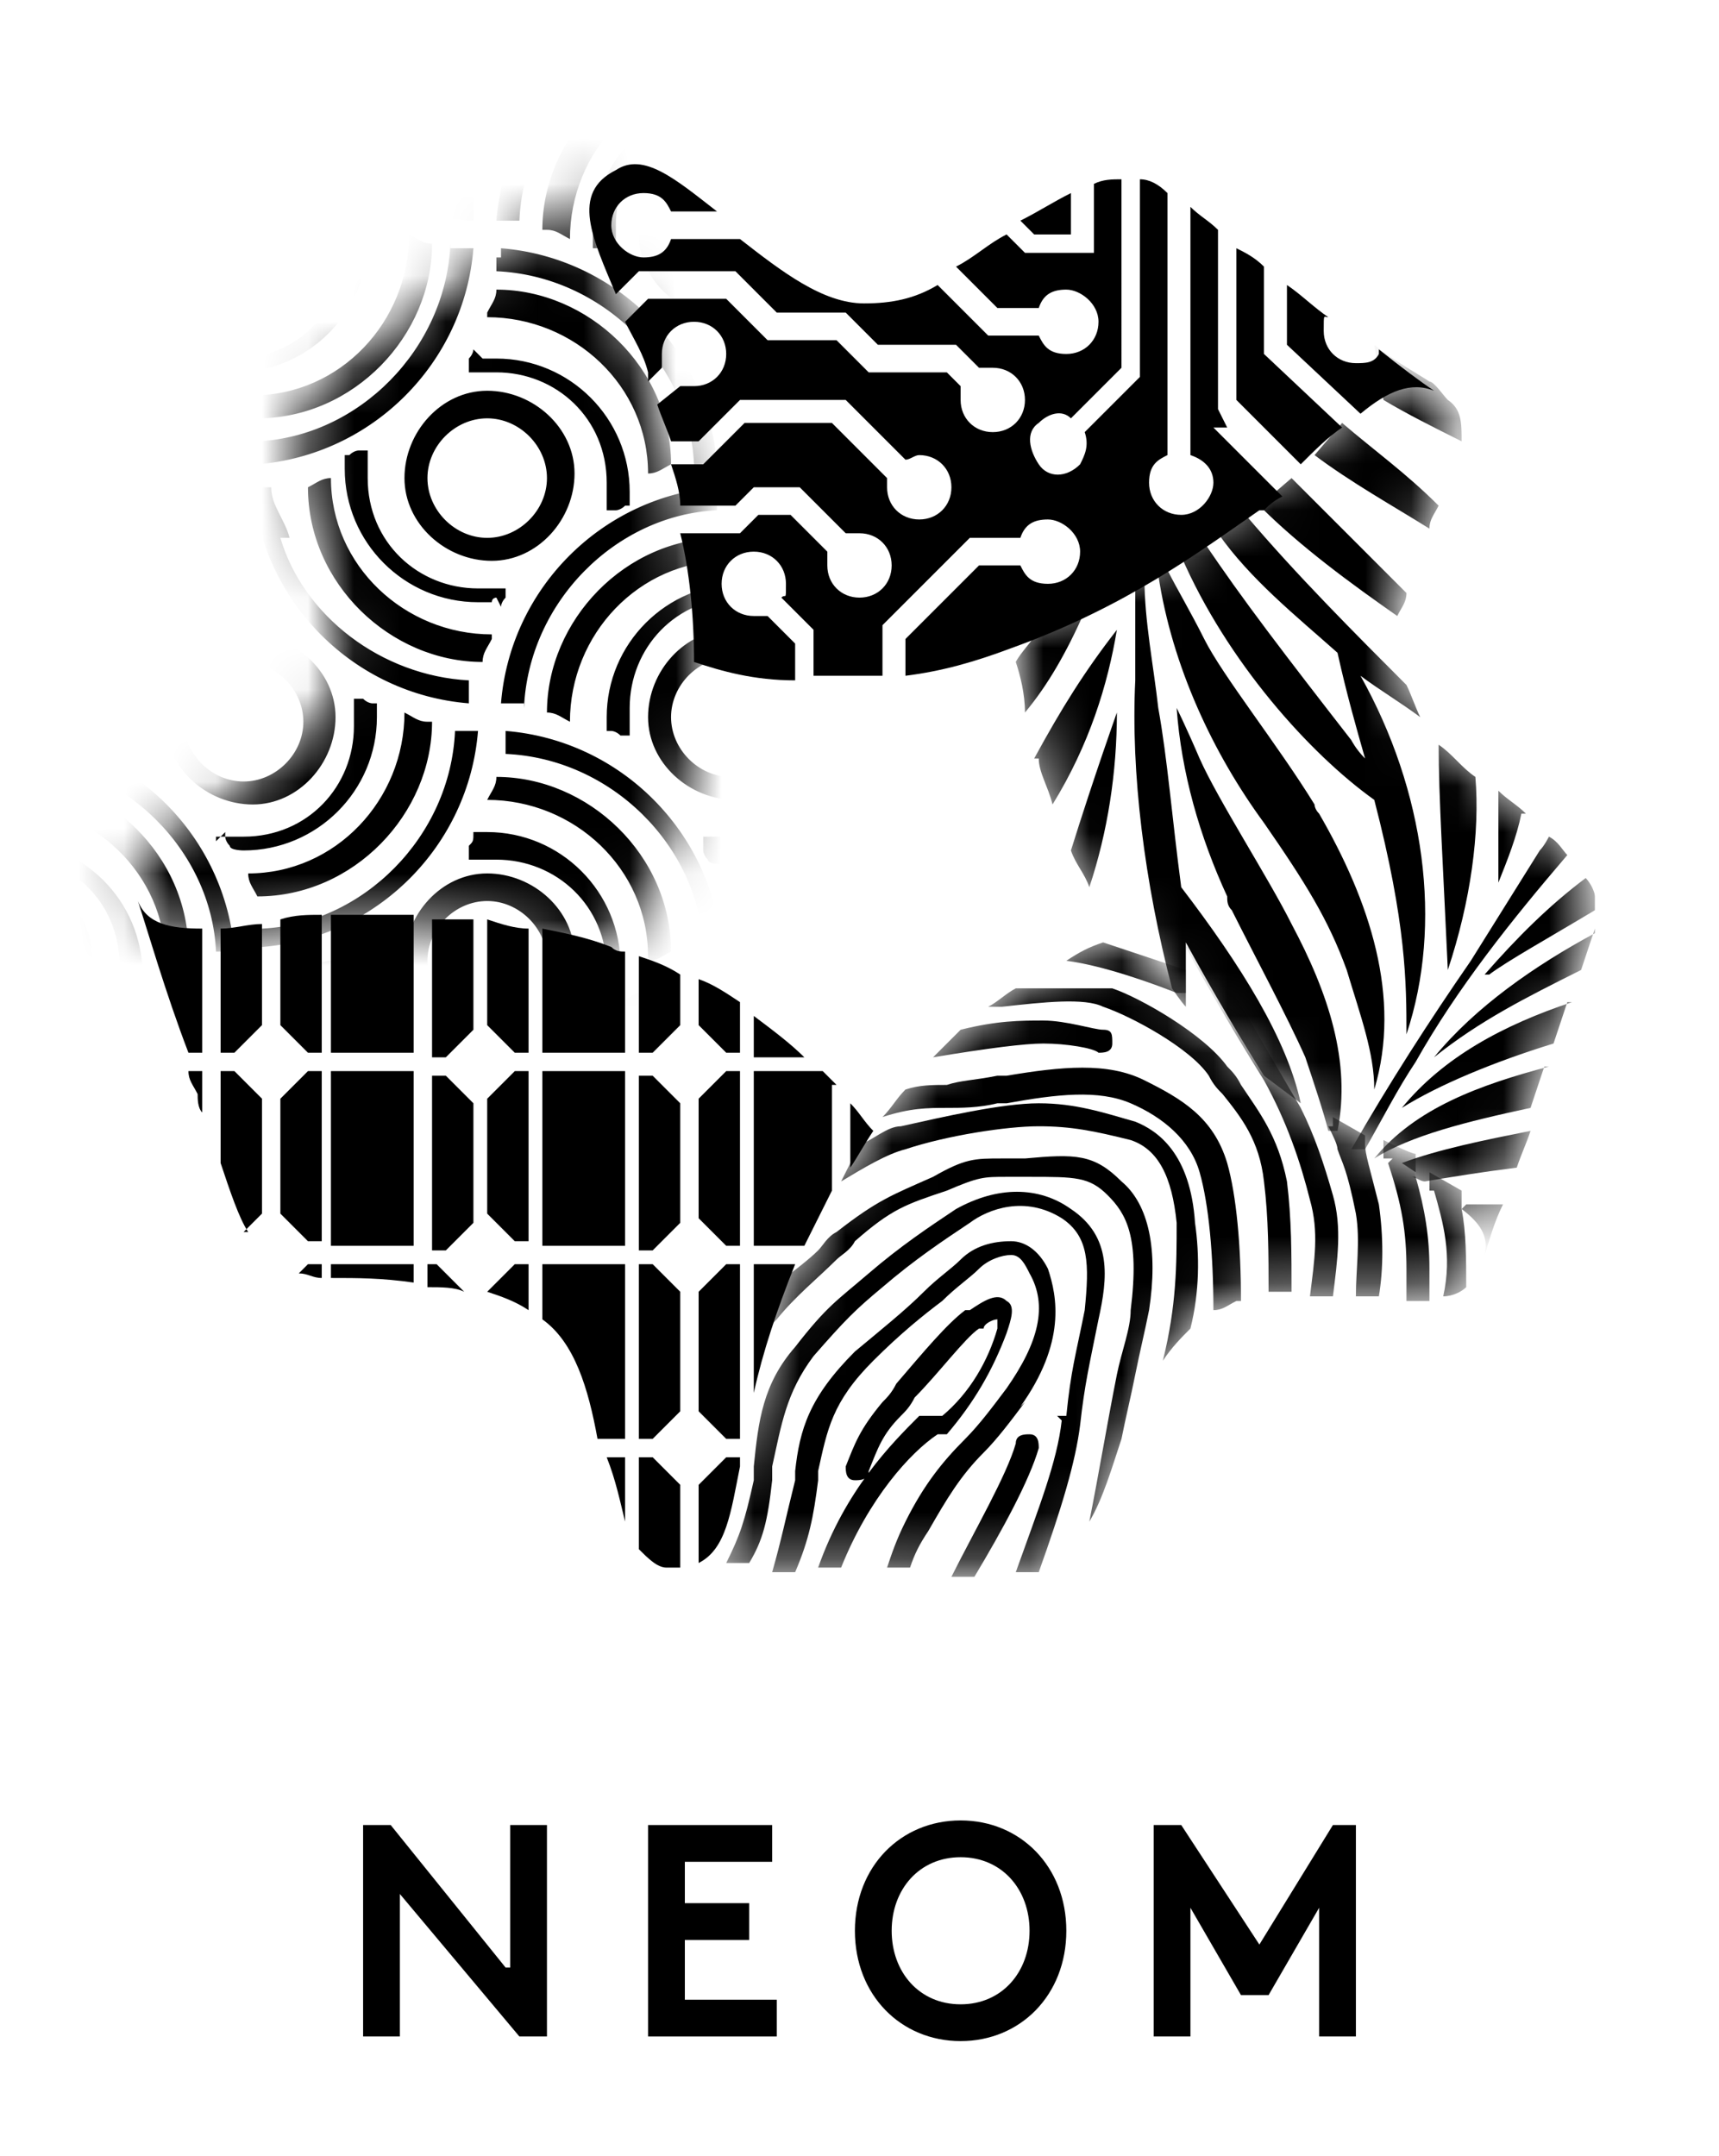 <svg xmlns="http://www.w3.org/2000/svg" xmlns:xlink="http://www.w3.org/1999/xlink" id="Layer_1" viewBox="0 0 37.4 46.9"><defs><style>      .st0 {        mask: url(#mask);      }      .st1 {        mask: url(#mask-2);      }      .st2 {        mask: url(#mask-1);      }      .st3 {        fill: #fff;      }    </style><mask id="mask" x="-4.8" y="-5.5" width="31.3" height="31.7" maskUnits="userSpaceOnUse"><g id="mask0_3821_210"><path class="st3" d="M14.1,8h0c-.6-1.7-1.9-3.2-1-4.1-.6.5-2.2,1.6-3.6,2.6-1.3,1-2.8,1.8-2.9,2.4-.6,1.7,1.3,4.2.6,6.2-.7,2.1-4.6,2.8-4.3,4.3.3,1.5,2.4.7,4.3.6,1.6,0,3.6,0,6.1.7.5-.7,1.1-1.8,1.5-3.2.5-1.5.5-2.3.4-3.4-.1-2.7-.7-4.5-1.2-6h0Z"></path></g></mask><mask id="mask-1" x="14.9" y="20.4" width="17.4" height="13.9" maskUnits="userSpaceOnUse"><g id="mask1_3821_210"><path class="st3" d="M16.4,30.2h0c-.5,1.8-.4,3.8-1.5,3.9h4.4c1.6,0,3.3.2,3.8-.2,1.4-1.1,1.4-4.2,3.1-5.4,1.7-1.2,5.4.4,6-1,.7-1.4-1.5-2-3.1-3-1.3-.9-2.9-2.1-4.6-4.2-.8.3-2,.8-3.1,1.7-.9.7-1.7,1.5-2.4,2.5-1.5,2.2-2.1,4.1-2.5,5.6h0Z"></path></g></mask><mask id="mask-2" x="22.2" y="7.6" width="12.5" height="19.7" maskUnits="userSpaceOnUse"><g id="mask2_3821_210"><path class="st3" d="M29,24.6s0,0,.1,0c1.4.9,3.3,1.5,3.1,2.6.3-.7.8-2.5,1.4-4.2.6-1.6,1.2-3.1,1-3.7-.6-1.7-3.5-2.6-4.2-4.7-.7-2.1,2.1-5,.9-6-1.1-1.1-2.4.9-3.8,2-1.2,1-2.9,2.1-5.4,3,0,.9.2,2.1.6,3.6.4,1.1.9,2.1,1.6,3,1.6,2.1,3.2,3.2,4.5,4.2h0Z"></path></g></mask></defs><path d="M11,42.8l-2.5-3.1h-.6v4.6h.8v-3.1l2.6,3.1h.6v-4.6h-.8v3.1Z"></path><path d="M14.9,42.2h1.4v-.8h-1.4v-.9h1.9v-.8h-2.7v4.6h2.8v-.8h-2v-1.3Z"></path><path d="M20.9,39.6c-1.3,0-2.3,1-2.3,2.4s1,2.4,2.3,2.4,2.3-1,2.3-2.4-1-2.4-2.3-2.4ZM22.4,42c0,.9-.6,1.6-1.5,1.6s-1.5-.7-1.5-1.6.6-1.6,1.5-1.6,1.5.7,1.5,1.6Z"></path><path d="M29,39.7l-1.6,2.6-1.7-2.6h-.6v4.6h.8v-2.8l1.1,1.9h.6l1.1-1.9v2.8h.8v-4.6h-.6Z"></path><g class="st0"><path d="M15.3,7.5s0,0,0-.1c.2,0,.4,0,.6,0,1.3,0,2.4-1.1,2.4-2.4s0-.4,0-.6c0,0,0,0,.1,0,0,0,0,0,.1,0,0,0,.1,0,.2.1h.1v.3c0,1.6-1.3,2.9-2.9,2.9h-.3c0-.2,0-.2-.1-.3,0,0,0,0,0-.1ZM10.7,13.8c-1.9,0-3.5-1.5-3.5-3.4-.2,0-.3.1-.5.2,0,2.1,1.8,3.8,3.8,3.8,0-.2.1-.3.2-.5h0ZM11.4,15.4c.1-2.3,2-4.2,4.2-4.3v-.5c-2.5.2-4.5,2.2-4.7,4.7h.5,0ZM10.9,13.2c0,0,0-.1.1-.2,0,0,0,0,0-.1,0,0,0,0,0-.1-.2,0-.4,0-.6,0-1.3,0-2.4-1-2.4-2.4s0-.4,0-.6c0,0,0,0-.1,0h0s0,0-.1,0c0,0-.1,0-.2.1h-.1v.3c0,1.6,1.3,2.9,2.9,2.9h.3c0-.1.1-.1.1-.1ZM15.9,8.5c0,.2.1.3.2.5,2.1,0,3.8-1.8,3.8-3.8-.2,0-.3-.1-.5-.2,0,1.9-1.5,3.5-3.4,3.5h0ZM3.5,5.2c0-1,.8-1.9,1.8-1.9s1.9.8,1.9,1.8-.8,1.9-1.8,1.9-1.9-.8-1.9-1.8ZM4,5.2c0,.7.6,1.3,1.3,1.3s1.3-.6,1.3-1.3-.6-1.3-1.3-1.3-1.3.6-1.3,1.3ZM15.8,6.9c-1,0-1.9-.8-1.9-1.8s.8-1.9,1.8-1.9,1.9.8,1.9,1.8-.8,1.9-1.8,1.9ZM17.2,5.1c0-.7-.6-1.3-1.3-1.3s-1.3.6-1.3,1.3.6,1.3,1.3,1.3,1.3-.6,1.3-1.3ZM10.8,5.6v.3c2.3.1,4.2,2,4.3,4.2q0,1,0,0h.5c-.2-2.5-2.2-4.5-4.7-4.7v.2h0,0ZM10.3,4.8v-.5c-2.3-.1-4.2-2-4.3-4.2h-.5c.2,2.5,2.2,4.5,4.7,4.7h0,0ZM5.3,7.5c-.2,0-.4,0-.6,0,0,0,0,0,0,.1,0,0,0,.1,0,.2,0,0,0,.1.1.2h0c0,.1.3.1.3.1,1.6,0,2.9-1.3,2.9-2.9v-.3h-.1c0,0-.1,0-.2-.1,0,0,0,0-.1,0,0,0,0,0-.1,0,0,.2,0,.4,0,.6,0,1.3-1,2.4-2.4,2.4h0ZM8.8,10.4c0-1,.8-1.9,1.8-1.9s1.9.8,1.9,1.8-.8,1.9-1.8,1.9-1.9-.8-1.9-1.8ZM9.3,10.4c0,.7.6,1.3,1.3,1.3s1.3-.6,1.3-1.3-.6-1.3-1.3-1.3-1.3.6-1.3,1.3ZM5.4,8.6c0,.2.1.3.2.5,2.1,0,3.8-1.8,3.8-3.8-.2,0-.3-.1-.5-.2,0,1.9-1.5,3.5-3.4,3.5h0ZM10.6,6.9c1.9,0,3.5,1.5,3.5,3.4.2,0,.3-.1.5-.2,0-2.1-1.8-3.8-3.8-3.8,0,.2-.1.3-.2.5h0ZM10.3,7.6c0,0,0,.1-.1.2,0,0,0,0,0,.1h0c0,0,0,.1,0,.2.2,0,.4,0,.6,0,1.3,0,2.4,1,2.4,2.4s0,.4,0,.6c0,0,0,0,.1,0,0,0,0,0,.1,0,0,0,.1,0,.2-.1h.1v-.3c0-1.6-1.3-2.9-2.9-2.9h-.3c0,.1,0,0,0,0ZM9.8,5.3c-.1,2.3-2,4.2-4.2,4.3v.5c2.5-.2,4.5-2.2,4.7-4.7h-.5,0ZM15.5.1c-2.5.2-4.5,2.2-4.7,4.7h.5c.1-2.3,2-4.2,4.2-4.3V.1h0ZM15.8,2.2c-1.6,0-2.9,1.3-2.9,2.9v.3h.1c0,0,.1,0,.2.1,0,0,0,0,.1,0h0s0,0,.1,0c0-.2,0-.4,0-.6,0-1.3,1-2.4,2.4-2.4s.4,0,.6,0c0,0,0,0,0-.1,0,0,0,0,0-.1,0,0,0-.1-.1-.2h0c0-.1-.4-.1-.4-.1ZM11.9,5c.2,0,.3.1.5.2,0-1.9,1.5-3.5,3.4-3.5,0-.2-.1-.3-.2-.5-2.1,0-3.8,1.8-3.8,3.8h0ZM16-1v.5c2.5-.2,4.5-2.2,4.7-4.7h-.5c-.1,2.3-2,4.2-4.2,4.3h0ZM15-.4h.5c-.2-2.5-2.2-4.5-4.7-4.7v.5c2.3.1,4.2,2,4.3,4.2h0,0ZM14.1,15.6c0-1,.8-1.9,1.8-1.9s1.9.8,1.9,1.8-.8,1.9-1.8,1.9-1.9-.8-1.9-1.8ZM14.6,15.6c0,.7.6,1.3,1.3,1.3s1.3-.6,1.3-1.3-.6-1.3-1.3-1.3-1.3.6-1.3,1.3ZM6.3,11.7c-.1-.4-.4-.7-.4-1.1h-.4c.2,2.5,2.2,4.5,4.7,4.7v-.5c-1.9-.1-3.6-1.4-4.1-3.1h0ZM5.4,13.8c1,0,1.9.8,1.9,1.8s-.8,1.9-1.8,1.9-1.9-.8-1.9-1.8.8-1.9,1.8-1.9ZM4,15.7c0,.7.6,1.3,1.3,1.3s1.3-.6,1.3-1.3-.6-1.3-1.3-1.3-1.3.6-1.3,1.3ZM15.5,20.6h.2c-.2-2.5-2.2-4.5-4.7-4.7v.5c2.3.1,4.2,2,4.3,4.2h.4,0ZM21.1,8.5c1,0,1.9.8,1.9,1.8s-.8,1.9-1.8,1.9-1.9-.8-1.9-1.8.8-1.9,1.8-1.9ZM21.1,9c-.7,0-1.3.6-1.3,1.3s.6,1.3,1.3,1.3,1.3-.6,1.3-1.3-.6-1.3-1.3-1.3ZM18.8,9.8s0,0-.1,0h0s0,0-.1,0c0,0-.1,0-.2.1h-.1v.3c0,1.6,1.3,2.9,2.9,2.9h.3c0-.2,0-.2.1-.3,0,0,0,0,0-.1,0,0,0,0,0-.1-.2,0-.4,0-.6,0-1.3,0-2.4-1-2.4-2.4s0-.4,0-.6h.1ZM16.3,0h-.2c.2,2.5,2.2,4.5,4.7,4.7v-.5c-2.3-.1-4.2-2-4.3-4.2h-.3,0ZM11,23.6c0,0,0-.1.1-.2,0,0,0,0,0-.1,0,0,0,0,0-.1-.2,0-.4,0-.6,0-1.3,0-2.4-1-2.4-2.4s0-.4,0-.6c0,0,0,0-.1,0h0s0,0-.1,0c0,0-.1,0-.2.1h-.1v.3c0,1.6,1.3,2.9,2.9,2.9h.3c0-.1.1-.1.1-.1ZM10.7,24.3c-1.9,0-3.5-1.5-3.5-3.4-.2,0-.3.1-.5.2,0,2.1,1.8,3.8,3.8,3.8,0-.2.1-.3.2-.5h0ZM13,21.4s0,0,.1,0c0,0,0,0,.1,0,0,0,.1,0,.2-.1h.1v-.3c0-1.6-1.3-2.9-2.9-2.9h-.3c0,.2,0,.2-.1.3,0,0,0,0,0,.1h0c0,0,0,.1,0,.2.2,0,.4,0,.6,0,1.3,0,2.4,1,2.4,2.4s0,.4,0,.6h0ZM14.1,20.9c.2,0,.3-.1.5-.2,0-2.1-1.8-3.8-3.8-3.8,0,.2-.1.3-.2.5,1.9,0,3.5,1.5,3.5,3.4h0ZM.1,17.5c1.9,0,3.5,1.5,3.5,3.4.2,0,.3-.1.5-.2,0-2.1-1.8-3.8-3.8-3.8,0,.2-.1.3-.2.5H.1ZM8.8,20.9c0-1,.8-1.9,1.8-1.9s1.9.8,1.9,1.8-.8,1.9-1.8,1.9-1.9-.8-1.9-1.8ZM9.3,20.9c0,.7.6,1.3,1.3,1.3s1.3-.6,1.3-1.3-.6-1.3-1.3-1.3-1.3.6-1.3,1.3ZM19.4,20.8c0-1,.8-1.9,1.8-1.9s1.9.8,1.9,1.8-.8,1.9-1.8,1.9-1.9-.8-1.9-1.8ZM19.8,20.8c0,.7.6,1.3,1.3,1.3s1.3-.6,1.3-1.3-.6-1.3-1.3-1.3-1.3.6-1.3,1.3ZM.2,18.6c1.3,0,2.4,1,2.4,2.4s0,.4,0,.6c0,0,0,0,.1,0,0,0,0,0,.1,0,0,0,.1,0,.2-.1h.1v-.3c0-1.6-1.3-2.9-2.9-2.9H-.2c0,.2,0,.2-.1.3,0,0,0,0,0,.1H-.4c0,0,0,.1,0,.2.2,0,.4,0,.6,0H.2ZM4.6,20.7h.5c-.2-2.5-2.2-4.5-4.7-4.7v.5c2.3.1,4.2,2,4.3,4.2h0,0ZM21.5,23.6c0,0,0-.1.1-.2,0,0,0,0,0-.1,0,0,0,0,0-.1-.2,0-.4,0-.6,0-1.3,0-2.4-1-2.4-2.4s0-.4,0-.6c0,0,0,0-.1,0h0s0,0-.1,0c0,0-.1,0-.2.1h-.1v.3c0,1.6,1.3,2.9,2.9,2.9h.3c0-.1.1-.1.1-.1ZM.2,24.4c-1.9,0-3.5-1.5-3.5-3.4-.2,0-.3.1-.5.2,0,2.1,1.8,3.8,3.8,3.8,0-.2.1-.3.2-.5H.2ZM21.2,24.2c-1.9,0-3.5-1.5-3.5-3.4-.2,0-.3.1-.5.2,0,2.1,1.8,3.8,3.8,3.8,0-.2.1-.3.2-.5h0ZM10.5-2.5c1.3,0,2.4,1,2.4,2.4s0,.4,0,.6c0,0,0,0,.1,0,0,0,0,0,.1,0,0,0,.1,0,.2-.1h.1V0c0-1.6-1.3-2.9-2.9-2.9h-.3c0,.2,0,.2-.1.3,0,0,0,0,0,.1h0c0,0,0,.1,0,.2.2,0,.4,0,.6,0h0ZM8.7-.1c0-1,.8-1.9,1.8-1.9s1.9.8,1.9,1.8-.8,1.9-1.8,1.9-1.9-.8-1.9-1.8ZM9.2-.1c0,.7.6,1.3,1.3,1.3s1.3-.6,1.3-1.3-.6-1.3-1.3-1.3-1.3.6-1.3,1.3ZM.5,23.7c0,0,0-.1.1-.2,0,0,0,0,0-.1,0,0,0,0,0-.1-.2,0-.4,0-.6,0-1.3,0-2.4-1-2.4-2.4s0-.4,0-.6c0,0,0,0-.1,0h0s0,0-.1,0c0,0-.1,0-.2.1h-.1v.3c0,1.6,1.3,2.9,2.9,2.9h.3c0-.1.1-.1.1-.1ZM20.8,5.3h-.5c-.1,2.3-2,4.2-4.2,4.3v.5c2.5-.2,4.5-2.2,4.7-4.7h0ZM15.9,13.2c.2,0,.4,0,.6,0,0,0,0,0,0-.1,0,0,0,0,0-.1,0,0,0-.1-.1-.2h0c0-.1-.3-.1-.3-.1-1.6,0-2.9,1.3-2.9,2.9v.3h.1c0,0,.1,0,.2.1,0,0,0,0,.1,0h0s0,0,.1,0c0-.2,0-.4,0-.6,0-1.3,1-2.4,2.4-2.4h-.1ZM10.6,2.7h.3c0-.2,0-.2.1-.3,0,0,0,0,0-.1,0,0,0,0,0-.1-.2,0-.4,0-.6,0-1.3,0-2.4-1-2.4-2.4s0-.4,0-.6q0,0,0,0s0,0-.1,0h0s0,0-.1,0c0,0-.1,0-.2.1h-.1V-.1c0,1.6,1.3,2.9,2.9,2.9h.1ZM21.2,13.7c-1.9,0-3.5-1.5-3.5-3.4-.2,0-.3.1-.5.2,0,2.1,1.8,3.8,3.8,3.8,0-.2.1-.3.2-.5h0ZM17.6-.2c-.2,0-.3.1-.5.2,0,2.1,1.8,3.8,3.8,3.8,0-.2.1-.3.2-.5-1.9,0-3.5-1.5-3.5-3.4h0ZM10.5-3.6c1.9,0,3.5,1.5,3.5,3.4.2,0,.3-.1.5-.2,0-2.1-1.8-3.8-3.8-3.8,0,.2-.1.3-.2.5h0ZM10.5,3.8c0-.2.1-.3.2-.5-1.9,0-3.5-1.5-3.5-3.4-.2,0-.3.1-.5.2,0,2.1,1.8,3.8,3.8,3.8h0ZM-1.7,20.9c0-1,.8-1.9,1.8-1.9s1.9.8,1.9,1.8-.8,1.9-1.8,1.9-1.9-.8-1.9-1.8ZM-1.2,20.9c0,.7.6,1.3,1.3,1.3s1.3-.6,1.3-1.3-.6-1.3-1.3-1.3-1.3.6-1.3,1.3ZM15.9,12.2c0-.2-.1-.3-.2-.5-2.1,0-3.8,1.8-3.8,3.8.2,0,.3.1.5.2,0-1.9,1.5-3.5,3.4-3.5h0ZM5.4,24.3c-1,0-1.8.8-1.8,1.9h.5c0-.7.6-1.3,1.3-1.3s1.3.6,1.3,1.3h.5c0-1-.8-1.8-1.9-1.8h0c0,0,0,0,0,0ZM5.4,23.8c.2,0,.4,0,.6,0,0,0,0,0,0-.1,0,0,0,0,0-.1,0,0,0-.1-.1-.2h0c0-.1-.3-.1-.3-.1-1.6,0-2.9,1.3-2.9,2.9h.5c0-1.3,1-2.4,2.4-2.4h-.1c0-.1,0,0,0,0ZM5.4,22.7c0-.2-.1-.3-.2-.5-2.1,0-3.8,1.8-3.8,3.8.2,0,.3,0,.4.1h.1c0-1.9,1.5-3.5,3.4-3.5h0ZM15.9,22.7c0-.2-.1-.3-.2-.5-2.1,0-3.8,1.8-3.8,3.8.2,0,.3,0,.4.1h.1c0-1.9,1.5-3.5,3.4-3.5h0ZM15.9,24.3c-1,0-1.8.8-1.8,1.9h.5c0-.7.6-1.3,1.3-1.3s1.3.6,1.3,1.3h.5c0-1-.8-1.8-1.9-1.8h0c0,0,0,0,0,0ZM15.9,23.7c.2,0,.4,0,.6,0,0,0,0,0,0-.1,0,0,0,0,0-.1,0,0,0-.1-.1-.2h0c0-.1-.3-.1-.3-.1-1.6,0-2.9,1.3-2.9,2.9h.5c0-1.3,1-2.4,2.4-2.4h-.1c0-.1,0,0,0,0ZM26.4,24.2c-1,0-1.8.8-1.8,1.9h.5c0-.7.6-1.3,1.3-1.3v-.5h0,0ZM26.4,22.6h0c0-.3-.1-.4-.1-.5-2.1,0-3.8,1.8-3.8,3.8.2,0,.3,0,.4.1h.1c0-1.9,1.5-3.5,3.4-3.5h0ZM26.4,23.7v-.5c-1.6,0-2.9,1.3-2.9,2.9h.5c0-1.3,1-2.4,2.4-2.4h0ZM15.9,18.5c1.6,0,2.9-1.3,2.9-2.9v-.3h-.1c0,0-.1,0-.2-.1,0,0,0,0-.1,0,0,0,0,0-.1,0,0,.2,0,.4,0,.6,0,1.3-1,2.4-2.4,2.4s-.4,0-.6,0c0,0,0,0,0,.1h0c0,0,0,.1,0,.2,0,0,0,.1.1.2h0c0,.1.3.1.3.1h0ZM19.8,15.7c-.2,0-.3-.1-.5-.2,0,1.9-1.5,3.5-3.4,3.5,0,.2.1.3.2.5,2.1,0,3.8-1.8,3.8-3.8h0ZM6.2,21.1h-.5c.2,2.5,2.2,4.5,4.7,4.7v-.5c-2.3-.1-4.2-2-4.3-4.2h0,0ZM26.2,21.5v-.5c-2.5.2-4.5,2.2-4.7,4.7h.5c.1-2.3,2-4.2,4.2-4.3h0ZM5.7,20.6c2.5-.2,4.5-2.2,4.7-4.7h-.5c-.1,2.3-2,4.2-4.2,4.3v.5h0ZM16.2,20.6c2.5-.2,4.5-2.2,4.7-4.7h-.5c-.1,2.3-2,4.2-4.2,4.3v.5h0ZM16.7,21.1h-.5c.2,2.5,2.2,4.5,4.7,4.7v-.5c-2.3-.1-4.2-2-4.3-4.2h0,0ZM15.7,21.6v-.5c-2.5.2-4.5,2.2-4.7,4.7h.5c.1-2.3,2-4.2,4.2-4.3h0ZM9.3,15.7c-.2,0-.3-.1-.5-.2,0,1.9-1.5,3.5-3.4,3.5,0,.2.1.3.2.5,2.1,0,3.8-1.8,3.8-3.8h0ZM5.2,21.7v-.5c-2.5.2-4.5,2.2-4.7,4.7h.5c.1-2.3,2-4.2,4.2-4.3h0ZM4.9,18.1s0,0,0,.1c0,0,0,.1.1.2h0c0,.1.3.1.3.1,1.6,0,2.9-1.3,2.9-2.9v-.3h-.1c0,0-.1,0-.2-.1,0,0,0,0-.1,0,0,0,0,0-.1,0,0,.2,0,.4,0,.6,0,1.3-1,2.4-2.4,2.4s-.4,0-.6,0c0,0,0,0,0,.1ZM-4.3,21.2h-.5c.2,2.5,2.2,4.5,4.7,4.7v-.5c-2.3-.1-4.2-2-4.3-4.2h0,0ZM15.8-2c0,.2.1.3.2.5,2.1,0,3.8-1.8,3.8-3.8-.2,0-.3,0-.4-.1h-.1c0,1.9-1.5,3.5-3.4,3.5h0ZM15.3-3s0,0,0,.1c0,0,0,.1.1.2h0c0,.1.3.1.3.1,1.6,0,2.9-1.3,2.9-2.9h-.5c0,1.3-1,2.4-2.4,2.4-.2,0-.4,0-.6,0,0,0,0,0,0,.1h.1c0,0,0,0,0,0ZM21,15.3v-.5h0c-2.3-.1-4.2-2-4.3-4.2h-.5c.2,2.5,2.2,4.5,4.7,4.7h.1c0,0,0,0,0,0Z"></path></g><g class="st2"><g><path d="M25.6,21.6c-.5-.2-1.6-.6-2.4-.7.3-.2.5-.3.8-.4l1.8.6v.5c-.1,0-.1,0-.1,0ZM26.2,20.5l2.1,3.6c.3.6.5,1.2.7,1.9.2.7.1,1.4,0,2.2h-.5c.1-.8.2-1.4,0-2.1-.2-.8-.5-1.7-1-2.6-.5-.8-1.1-1.8-1.7-2.9"></path><path d="M20.2,30.8h-.2c-.6.6-1.6,1.6-2.2,3.3h.5c.6-1.5,1.5-2.5,2.1-2.9h.2c.6-.7,1-1.4,1.3-2.2.1-.3.2-.6,0-.7-.2-.2-.5,0-.8.2h-.1c-.4.3-.9.9-1.5,1.6-.1.2-.2.3-.3.4-.5.6-.6.9-.8,1.4,0,.1,0,.3.2.3.1,0,.3,0,.3-.2.2-.5.3-.8.7-1.2.1-.1.2-.2.3-.4.5-.5,1.1-1.3,1.4-1.5h.1c0-.1.2-.2.3-.2v.2c-.2.7-.6,1.4-1.2,1.9h-.1Z"></path><path d="M22.2,30.6c1-1.4.8-2.4.6-3-.2-.4-.5-.6-.8-.6-.4,0-.8.1-1.1.4-.2.2-.5.4-.8.7-.4.4-.9.8-1.5,1.3-1,1-1.2,1.7-1.3,2.6v.2c-.2.8-.3,1.3-.5,2h.5c.3-.7.4-1.2.5-2v-.2c.2-.9.3-1.5,1.2-2.4.6-.6,1.1-1,1.5-1.3.3-.3.6-.5.8-.7.2-.2.5-.3.7-.3s.3.2.4.4c.4.7.2,1.5-.5,2.5-.3.4-.6.8-.9,1.1-.5.5-.9,1-1.3,1.8-.2.4-.3.7-.4,1h.5c.1-.3.2-.5.4-.8.4-.7.7-1.2,1.2-1.7.3-.3.6-.7.9-1.1h0Z"></path><path d="M22.4,31.2c-.1,0-.3,0-.3.2-.2.7-.9,1.9-1.4,2.9h.5c.6-1,1.2-2.1,1.4-2.8,0-.1,0-.3-.2-.3h0,0Z"></path><path d="M23.1,30.9c-.1.9-.5,1.9-1,3.3.2,0,.4,0,.5,0,.5-1.4.8-2.4.9-3.2.1-.9.2-1.3.4-2.3.2-.9.3-1.8-.6-2.4-.7-.5-1.6-.5-2.5,0-.6.4-1.2.8-1.9,1.4-.7.6-.9.7-1.6,1.6-.7.8-.8,1.6-.9,2.6v.3c-.2.9-.3,1.2-.6,1.8h.5c.3-.5.4-.9.5-1.8v-.3c.2-.9.3-1.6.9-2.4.7-.8.9-1,1.5-1.5.7-.6,1.3-1,1.9-1.4.4-.3,1.2-.6,2-.1.6.4.6,1,.5,2-.2,1-.3,1.3-.4,2.3h-.2c0,0,0,0,0,0Z"></path><path d="M16.9,28.7c.4-.5.9-.9,1.3-1.3.1-.1.3-.2.4-.4.8-.7,1.1-.8,2-1.1.7-.3.8-.3,1.3-.3h.5c1,0,1.3,0,1.7.4.4.4.7.9.5,2.5,0,.4-.2.9-.3,1.4-.2,1-.4,2.2-.6,3.2.3-.5.5-1.2.7-1.8.1-.5.2-.9.3-1.4.1-.5.2-.9.3-1.4.2-1.3,0-2.3-.6-2.8-.6-.6-1-.6-2.1-.5h-.5c-.6,0-.8,0-1.5.4-.9.4-1.2.5-2.1,1.2-.2.1-.3.3-.4.4-.2.2-.6.5-.6.5l-.3.6-.2.6h0Z"></path><path d="M18.3,25.7c.5-.3,1-.6,1.4-.7.9-.3,2.2-.5,2.9-.5.7,0,1.2.1,2,.3.6.2.9.8,1,1.8,0,.9,0,1.8-.3,3,.2-.3.4-.5.6-.7.2-.8.2-1.6.1-2.3-.1-1.5-.8-2-1.3-2.2-.7-.2-1.3-.4-2.1-.4-.8,0-2.1.3-3,.5-.3,0-.6.3-.9.4"></path><path d="M27,28.3c0-1.2-.1-2.3-.3-3-.3-1-1-1.4-1.8-1.8-.8-.4-1.8-.3-3-.1h-.2c-.5.1-.8.1-1.1.2-.3,0-.6,0-.9.1-.2.2-.3.4-.5.6.6-.2,1-.2,1.4-.2.3,0,.7,0,1.1-.1h.2c1.1-.2,2-.3,2.7,0,.7.3,1.3.8,1.5,1.5.2.7.3,1.8.3,3,.2,0,.3-.1.5-.2h0Z"></path><path d="M22.7,22.7c.5,0,1.1.1,1.2.2.1,0,.3,0,.3-.2s0-.3-.2-.3-.8-.2-1.3-.2-1,0-1.8.2c-.2.2-.4.4-.6.6,1.2-.2,2-.3,2.4-.3h0Z"></path><path d="M22.1,21.5c-.2.1-.4.3-.6.4h.3c.9-.1,1.8-.2,2.2,0,.6.2,1.9.9,2.3,1.5.1.2.2.3.3.4.4.5.8,1,.9,1.9.1.8.1,1.6.1,2.4h.5c0-.8,0-1.6-.1-2.4-.2-1-.6-1.5-1-2.1-.1-.2-.2-.3-.3-.4-.5-.7-1.9-1.5-2.5-1.7h-1.8"></path><path d="M31.2,25.9c.2.7.4,1.4.2,2.3.2,0,.4-.1.5-.2,0-.6,0-1.2-.1-1.7v-.4c0,0-.7-.4-.7-.4v.4Z"></path><path d="M28.9,24.5c.1.2.2.4.2.5.1.3.2.4.4,1.4.1.6,0,1.2,0,1.8h.5c.1-.6.1-1.3,0-2-.2-.8-.3-1.1-.3-1.3v-.2c0,0-.7-.4-.7-.4v.2Z"></path><path d="M30.2,25.3c.3.9.4,1.5.4,2.3,0,.3,0,.5,0,.7h.5c0-.2,0-.5,0-.7,0-.7-.1-1.3-.3-2v-.5c-.1,0-.7-.3-.7-.3v.4h.2Z"></path></g></g><g class="st1"><path d="M28.6,9.9c.8.6,1.7,1.1,2.5,1.6,0-.2.1-.3.2-.5-.7-.7-1.4-1.2-2.1-1.8M30.1,8.7c.5.3,1.1.6,1.7.9,0-.4,0-.7-.3-.9-.1-.1-.3-.4-.4-.4-.3-.2-.7-.4-1.2-.8M29.1,24.6c.3-1.5-.2-3-1-4.5h0c-.5-1-1.6-2.7-2-3.6-.3-.7-.5-1.1-.5-1.1.1,1.4.5,2.8,1.1,4.1,0,.1,0,.2.1.3.5,1,1.2,2.3,1.6,3.2.2.6.4,1.2.5,1.6h.2c0,.1,0,0,0,0ZM29.6,25s0,0,.1,0c.4-.7.7-1.3,1.1-1.9.9-1.6,2.1-3.1,3.3-4.5-.1-.1-.2-.3-.4-.4,0,0-.1.2-.2.3-.5.8-1,1.6-1.5,2.4-.9,1.3-1.8,2.7-2.6,4.1h.2c0,.1,0,0,0,0ZM32.4,21.2c.4-.3,1.3-.8,2.3-1.4v-.3c0-.1-.1-.3-.2-.4-.8.6-1.5,1.3-2.2,2.1h0ZM34.7,20.3c-1.3.7-2.6,1.6-3.5,2.7,1-.8,2-1.3,3.2-1.9.1-.3.2-.6.3-.9h0ZM30.7,25.6c.1,0,.2.1.3.1.6-.1,1.2-.2,2-.3.1-.3.2-.5.3-.8-1,.2-2,.4-2.8.7l.3.2h0c0,.1,0,.1,0,.1ZM34.2,21.8c-1.5.5-2.8,1.2-3.7,2.3.8-.5,2-1,3.3-1.4.1-.3.2-.6.3-.9h0c0,0,0,0,0,0ZM33.7,23.2c-1.5.4-2.9.9-3.8,2h0c.8-.5,2-.8,3.4-1.1.1-.3.2-.6.3-.9h0c0,0,0,0,0,0ZM31.8,26.3c.4.3.6.6.5,1,.1-.3.2-.7.4-1.1h-.9.1ZM31.5,21.1c.5-1.5.7-3,.6-4.2-.3-.2-.5-.5-.8-.7,0,1.1.1,2.7.2,4.9ZM33.2,17.7c-.2-.2-.4-.3-.6-.5v2c.2-.5.4-1,.5-1.5h0ZM22.6,16.5c0,.3.2.6.3,1h0c.8-1.3,1.2-2.6,1.4-3.8-.7.9-1.2,1.7-1.8,2.8h0ZM24.3,15.5s-.5,1.4-1,3c.1.3.3.5.4.8.4-1.2.6-2.5.6-3.8h0ZM23.6,13.3c-.4.9-.8,1.6-1.3,2.2,0-.4-.1-.8-.2-1.1.1-.2.4-.5.5-.7l.9-.4h0ZM24.9,12.6c0,.9.2,1.9.3,2.8.2,1.1.3,2.4.5,3.9,1.3,1.7,2.3,3.3,2.6,4.7l-.8-.6c-.5-.8-1.1-1.8-1.7-2.9,0,.5,0,.9,0,1.4-.1-.1-.3-.4-.3-.4-.6-2.3-.9-4.7-.8-6.7v-2.1M25.4,12.4c.2.4.5.9.8,1.5.4.8,1.6,2.3,2.4,3.6,0,0,0,.1.1.2,1.1,1.9,1.8,4,1.2,6,0-.8-.3-1.6-.6-2.6-.4-1.1-.9-1.9-1.8-3.2-1.1-1.5-2-3.4-2.3-5.4M28.1,10.4c.8.8,1.6,1.6,2.5,2.5,0,.2-.1.3-.2.5-1-.7-2.1-1.5-3-2.4M27.1,11.2c1.1,1.3,2.4,2.6,3.5,3.7.1.2.2.5.3.7-.4-.3-.9-.6-1.3-.9,1.4,2.5,1.8,5.4,1,7.8,0-1.1,0-2.4-.7-5.1-1.4-1-3.2-3-4.2-5.3l.5-.3c.8,1.2,1.8,2.5,3.2,4.3,0,0,.1.2.3.4-.2-.7-.4-1.4-.6-2.3-.9-.8-1.9-1.6-2.6-2.6"></path></g><path d="M22.5,5.1h.8v-.9c-.4.2-.7.4-1.1.6l.3.3Z"></path><path d="M29.2,9.3l-1.7-1.6v-1.9c-.2-.2-.4-.3-.6-.4v3.3l1.4,1.4c.3-.3.6-.6.9-.8Z"></path><path d="M30,7.7c-.1.2-.3.2-.5.2-.4,0-.7-.3-.7-.7s0-.3.1-.3c-.3-.2-.6-.5-.9-.7v1.3l1.6,1.5c.6-.5,1.1-.7,1.6-.5-.3-.2-.7-.5-1.2-.9h0Z"></path><path d="M26.5,8.9v-3.9c-.2-.2-.4-.3-.6-.5v5.4c.3.1.5.3.5.6s-.3.7-.7.7-.7-.3-.7-.7.2-.5.4-.6v-5.7c-.2-.2-.4-.3-.6-.3v4.3l-1.2,1.2c.1.3,0,.5-.1.7-.3.3-.7.3-.9,0s-.3-.7,0-.9c.2-.2.5-.3.7-.1l1.1-1.1V3.9c-.2,0-.4,0-.6.1v1.5h-1.5l-.4-.4c-.4.2-.7.5-1.1.7l.9.9h.9c.1-.3.3-.4.6-.4s.7.3.7.7-.3.7-.7.7-.5-.2-.6-.4h-1.1l-1.1-1.1c-.5.3-1,.4-1.6.4-.9,0-1.8-.7-2.7-1.4h-1.5c-.1.3-.3.4-.6.4s-.7-.3-.7-.7.3-.7.7-.7.5.2.6.4h1c-.9-.7-1.6-1.3-2.2-.9-1,.5-.5,1.5,0,2.7l.5-.5h2.1l.9.9h1.5l.7.7h1.7l.5.5c.1,0,.2,0,.3,0,.4,0,.7.3.7.7s-.3.7-.7.7-.7-.3-.7-.7,0-.2,0-.3l-.3-.3h-1.7l-.7-.7h-1.5l-.9-.9h-1.7l-.5.5c.2.4.4.7.5,1.1,0,0,0,.1,0,.2l.3-.3v-.3c0-.4.3-.7.7-.7s.7.3.7.7-.3.7-.7.7-.2,0-.3,0l-.5.4c.1.3.2.5.3.8h.6l.9-.9h2.3l1.3,1.3c.1,0,.2-.1.3-.1.4,0,.7.3.7.7s-.3.7-.7.7-.7-.3-.7-.7,0-.2,0-.2l-1.2-1.2h-1.9l-.9.9h-.7c.1.3.2.6.2.9h1.2l.4-.4h1l1,1c.1,0,.2,0,.3,0,.4,0,.7.3.7.7s-.3.7-.7.7-.7-.3-.7-.7,0-.2,0-.3l-.8-.8h-.7l-.4.4h-1.3c.2.8.3,1.8.3,2.8.6.2,1.3.4,2.2.4v-.8l-.6-.6h-.3c-.4,0-.7-.3-.7-.7s.3-.7.7-.7.7.3.7.7,0,.2-.1.3l.7.7v1h1.5v-1.1l1.9-1.9h1.1c.1-.3.3-.4.6-.4s.7.3.7.7-.3.7-.7.7-.5-.2-.6-.4h-.9l-1.6,1.6v.8c.8-.1,1.5-.3,2.3-.6,2.5-.9,4.1-2.1,5.4-3,0,0,0,0,.1,0,.1-.1.2-.2.4-.3l-1.5-1.5h.3c0,0,0,0,0,0Z"></path><path d="M5.1,22.9l.6-.6v-2.2c-.3,0-.6.1-.9.1v2.7h.3Z"></path><path d="M5.3,26.8l.4-.4v-2.5l-.6-.6h-.3v2c.2.6.4,1.2.6,1.5h0Z"></path><path d="M7,19.9c-.3,0-.6,0-.9.1v2.3l.6.6h.3v-3Z"></path><path d="M9.6,27.5h-.3v.5c.3,0,.6,0,.8.1l-.6-.6Z"></path><path d="M11.5,27.5h-.3l-.6.6c.3.1.6.2.9.4v-1Z"></path><path d="M7,27.5h-.3l-.2.2c.2,0,.3.1.5.1v-.3h0Z"></path><path d="M9,27.5h-1.8v.3c.6,0,1.1,0,1.8.1v-.4h0Z"></path><path d="M9,23.3h-1.8v3.8h1.8v-3.8Z"></path><path d="M7,27.1v-3.8h-.3l-.6.6v2.5l.6.6h.3Z"></path><path d="M16.4,22.1v.9h1.1c-.3-.3-.7-.6-1.1-.9Z"></path><path d="M13.6,33.1v-1.4h-.4c.2.5.3,1,.4,1.4Z"></path><path d="M10.6,22.3l.6.6h.3v-2.7c-.3,0-.6-.1-.9-.2v2.3Z"></path><path d="M11.5,27.1v-3.8h-.3l-.6.6v2.5l.6.6h.3Z"></path><path d="M10.3,20c-.3,0-.6,0-.9,0v3h.3l.6-.6v-2.3Z"></path><path d="M10.3,26.5v-2.5l-.6-.6h-.3v3.8h.3l.6-.6Z"></path><path d="M9,19.9h-1.8v3h1.8v-3Z"></path><path d="M16.1,31.3v-3.8h-.3l-.6.6v2.6l.6.6h.3Z"></path><path d="M4.4,23.3h-.3c0,.2.1.3.2.5,0,.1,0,.3.1.4v-.8Z"></path><path d="M4.4,22.9v-2.7c-.7,0-1.2-.1-1.4-.6.2.6.6,2,1.1,3.3h.4,0Z"></path><path d="M13.6,31.3v-3.8h-1.8v1.2c.7.5,1,1.5,1.2,2.6h.5c0,0,0,0,0,0Z"></path><path d="M14.8,32.3l-.6-.6h-.3v2c.2.2.4.4.6.4h.3v-1.8h0Z"></path><path d="M18.5,25.4c.2-.3.3-.5.5-.8-.2-.2-.3-.4-.5-.6v1.4Z"></path><path d="M16.1,31.7h-.3l-.6.6v1.7c.6-.3.7-1.1.9-2.1v-.2Z"></path><path d="M18.2,23.6c-.1-.1-.2-.2-.3-.3h-1.5v3.8h1.1c.2-.4.4-.8.6-1.2v-2.3Z"></path><path d="M14.8,30.7v-2.6l-.6-.6h-.3v3.8h.3l.6-.6Z"></path><path d="M16.4,27.5v2.8h0c.2-.9.5-1.8.9-2.8h-1,0Z"></path><path d="M13.6,23.3h-1.8v3.8h1.8v-3.8Z"></path><path d="M13.3,20.6c-.5-.2-1-.3-1.5-.4v2.7h1.8v-2.2c-.1,0-.2,0-.3-.1Z"></path><path d="M14.8,26.5v-2.5l-.6-.6h-.3v3.8h.3l.6-.6Z"></path><path d="M13.9,22.9h.3l.6-.6v-1.1c-.3-.2-.6-.3-.9-.4v2.1h0Z"></path><path d="M15.2,24v2.5l.6.6h.3v-3.8h-.3l-.6.6Z"></path><path d="M15.8,22.9h.3v-1.1c-.3-.2-.6-.4-.9-.5v1l.6.6Z"></path></svg>